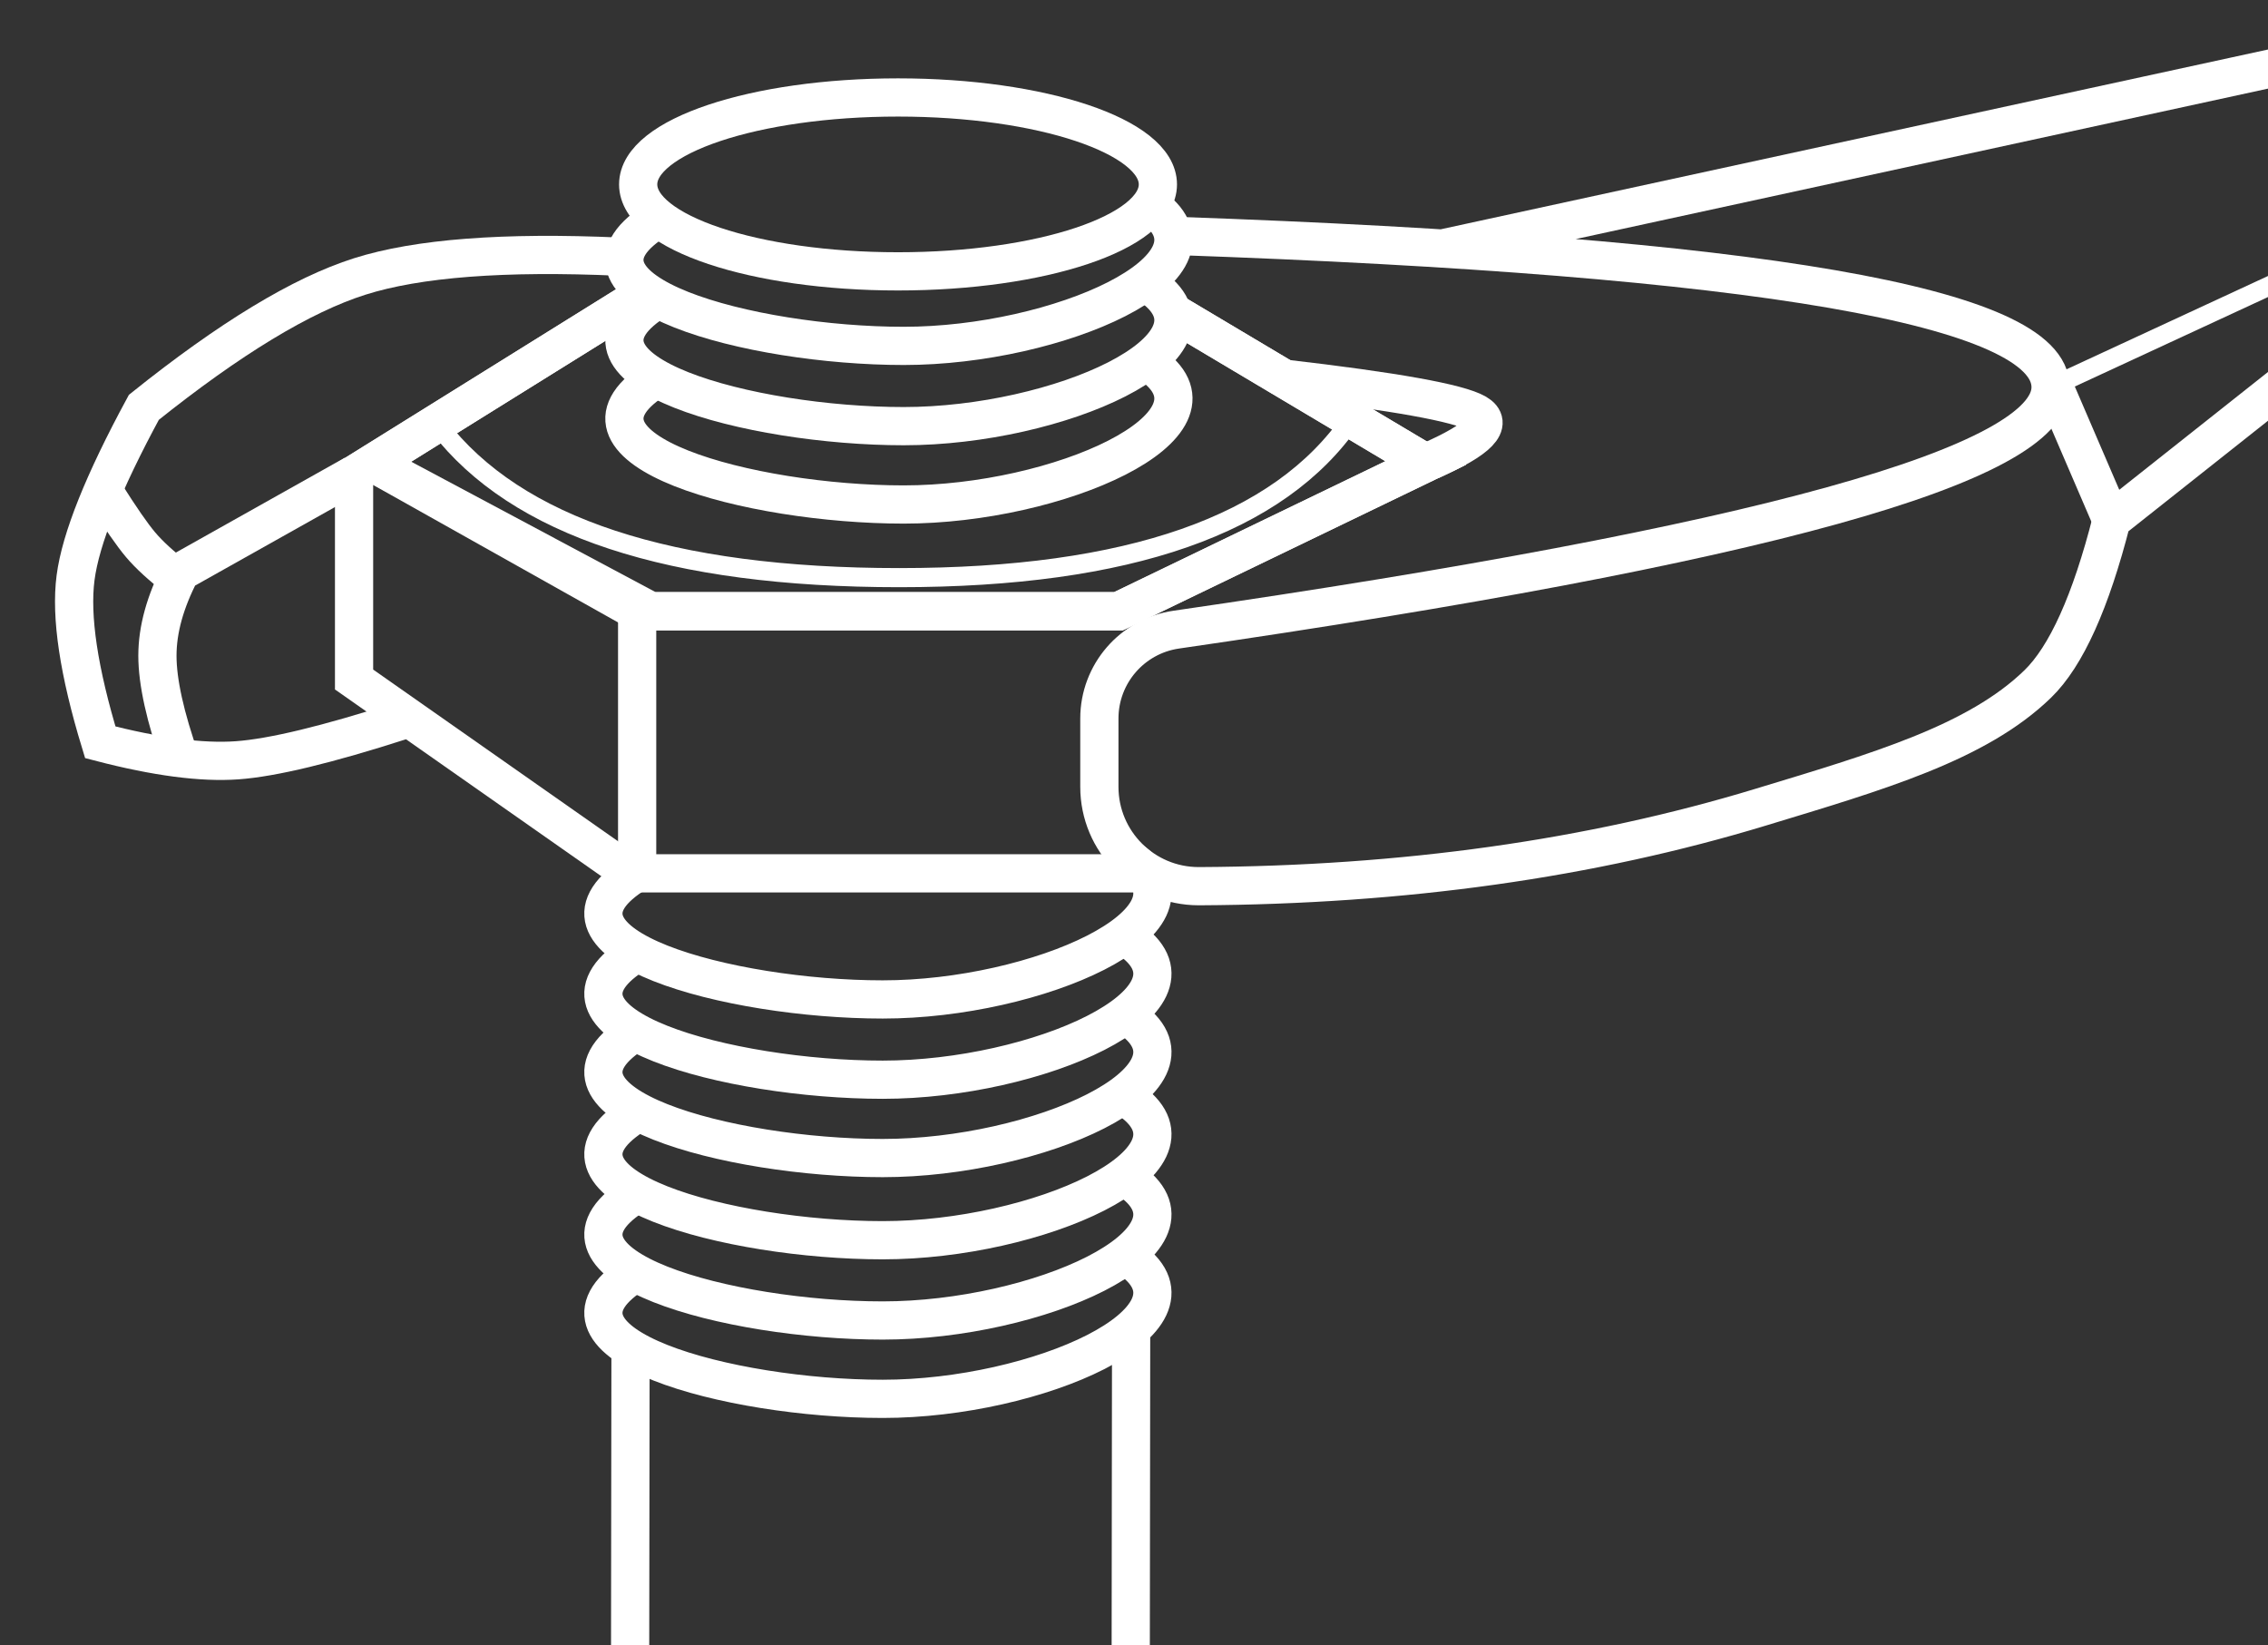 <?xml version="1.0" encoding="UTF-8"?>
<svg width="1187px" height="861px" viewBox="0 0 1187 861" version="1.1" xmlns="http://www.w3.org/2000/svg" xmlns:xlink="http://www.w3.org/1999/xlink">
    <rect x="0" y="0" width="1187" height="861" fill="#333333" stroke="none"/>
    <title>Group 8 Copy 37</title>
    <g id="Page-1" stroke="none" stroke-width="1" fill="none" fill-rule="evenodd">
        <ellipse id="Oval" stroke="#FFFFFF" stroke-width="20" cx="470" cy="96.5" rx="136" ry="45.5"></ellipse>
        <g id="Group-45" transform="translate(326.792, 108.369)" stroke="#FFFFFF" stroke-width="20">
            <path d="M15.403,7.582 C-39.938,43.874 65.574,72.631 146.208,72.631 C226.841,72.631 319.305,31.61 276.518,0" id="Path"></path>
            <path d="M15.403,49.582 C-39.938,85.874 65.574,114.631 146.208,114.631 C226.841,114.631 319.305,73.61 276.518,42" id="Path-Copy-31"></path>
            <path d="M15.403,90.582 C-39.938,126.874 65.574,155.631 146.208,155.631 C226.841,155.631 319.305,114.61 276.518,83" id="Path-Copy-32"></path>
        </g>
        <g id="Group-45-Copy" transform="translate(315.792, 450.369)" stroke="#FFFFFF" stroke-width="20">
            <path d="M15.403,7.582 C-39.938,43.874 65.574,72.631 146.208,72.631 C226.841,72.631 319.305,31.61 276.518,0" id="Path"></path>
            <path d="M15.403,49.582 C-39.938,85.874 65.574,114.631 146.208,114.631 C226.841,114.631 319.305,73.61 276.518,42" id="Path-Copy-31"></path>
            <path d="M15.403,90.582 C-39.938,126.874 65.574,155.631 146.208,155.631 C226.841,155.631 319.305,114.61 276.518,83" id="Path-Copy-32"></path>
        </g>
        <g id="Group-45-Copy-2" transform="translate(315.792, 576.369)" stroke="#FFFFFF" stroke-width="20">
            <path d="M15.403,7.582 C-39.938,43.874 65.574,72.631 146.208,72.631 C226.841,72.631 319.305,31.61 276.518,0" id="Path"></path>
            <path d="M15.403,49.582 C-39.938,85.874 65.574,114.631 146.208,114.631 C226.841,114.631 319.305,73.61 276.518,42" id="Path-Copy-31"></path>
            <path d="M15.403,90.582 C-39.938,126.874 65.574,155.631 146.208,155.631 C226.841,155.631 319.305,114.61 276.518,83" id="Path-Copy-32"></path>
        </g>
        <line x1="330" y1="703" x2="329.792" y2="861" id="Path-533" stroke="#FFFFFF" stroke-width="20"></line>
        <line x1="592" y1="694" x2="591.792" y2="861" id="Path-533-Copy-2" stroke="#FFFFFF" stroke-width="20"></line>
        <polyline id="Path-534" stroke="#FFFFFF" stroke-width="20" points="330 158.399 195.221 242.267 340.634 319.852 585.369 319.852 746.15 242.267 616 164.8"></polyline>
        <polyline id="Path-534-Copy" stroke="#FFFFFF" stroke-width="20" points="330 158.399 195.221 242.267 333.463 319.852 585.369 319.852 746.15 242.267 616 164.8"></polyline>
        <polyline id="Path-535" stroke="#FFFFFF" stroke-width="20" points="185.306 243.005 185.306 355.582 330 457.019 603.135 457.019"></polyline>
        <line x1="333.463" y1="319.852" x2="333.463" y2="457.019" id="Path-536" stroke="#FFFFFF" stroke-width="20"></line>
        <path d="M210.142,377.104 C171.319,389.604 142.643,396.52 124.115,397.851 C105.587,399.183 81.708,396.044 52.479,388.435 C41.208,351.396 36.898,322.698 39.547,302.342 C42.197,281.987 54.113,252.255 75.295,213.147 C120.256,177.123 157.904,154.302 188.24,144.684 C218.575,135.067 263.828,131.605 324,134.298" id="Path-537" stroke="#FFFFFF" stroke-width="20"></path>
        <path d="M94.567,398.149 C86.447,375.167 82.388,356.827 82.388,343.127 C82.388,329.427 86.447,314.783 94.567,299.194 L185.306,248.259" id="Path-538" stroke="#FFFFFF" stroke-width="20"></path>
        <path d="M92.327,302.274 C84.261,296.027 78.028,290.307 73.629,285.114 C69.23,279.922 62.998,270.927 54.932,258.131" id="Path-539" stroke="#FFFFFF" stroke-width="20"></path>
        <path d="M616,123.472 C920.812,134.132 1073.219,160.516 1073.219,202.622 C1073.219,242.99 920.69,285.276 615.632,329.48 C592.521,332.829 575.374,352.638 575.372,375.991 L575.372,411.73 C575.37,440.449 598.649,463.732 627.368,463.734 C627.457,463.734 627.546,463.734 627.635,463.733 C734.573,463.192 832.51,449.416 921.446,422.404 C982.453,403.876 1034.638,388.869 1066.506,357.903 C1081.394,343.436 1094.271,314.886 1105.135,272.251 L1213.8,186.184 L1213.8,30.319 L755.845,129.826" id="Path-540" stroke="#FFFFFF" stroke-width="20"></path>
        <path d="M671.855,198.105 C729.838,204.809 763.456,210.853 772.708,216.236 C781.959,221.62 774.021,229.876 748.892,241.005" id="Path-541" stroke="#FFFFFF" stroke-width="20"></path>
        <line x1="1073.219" y1="202.622" x2="1213.8" y2="137.52" id="Path-542" stroke="#FFFFFF" stroke-width="10"></line>
        <path d="M229.673,223 C270.345,275.849 350.683,302.274 470.685,302.274 C590.688,302.274 669.553,274.701 707.281,219.555" id="Path-543" stroke="#FFFFFF" stroke-width="10"></path>
        <line x1="1105.135" y1="272.251" x2="1073.219" y2="198.105" id="Path-544" stroke="#FFFFFF" stroke-width="20"></line>
    </g>
</svg>